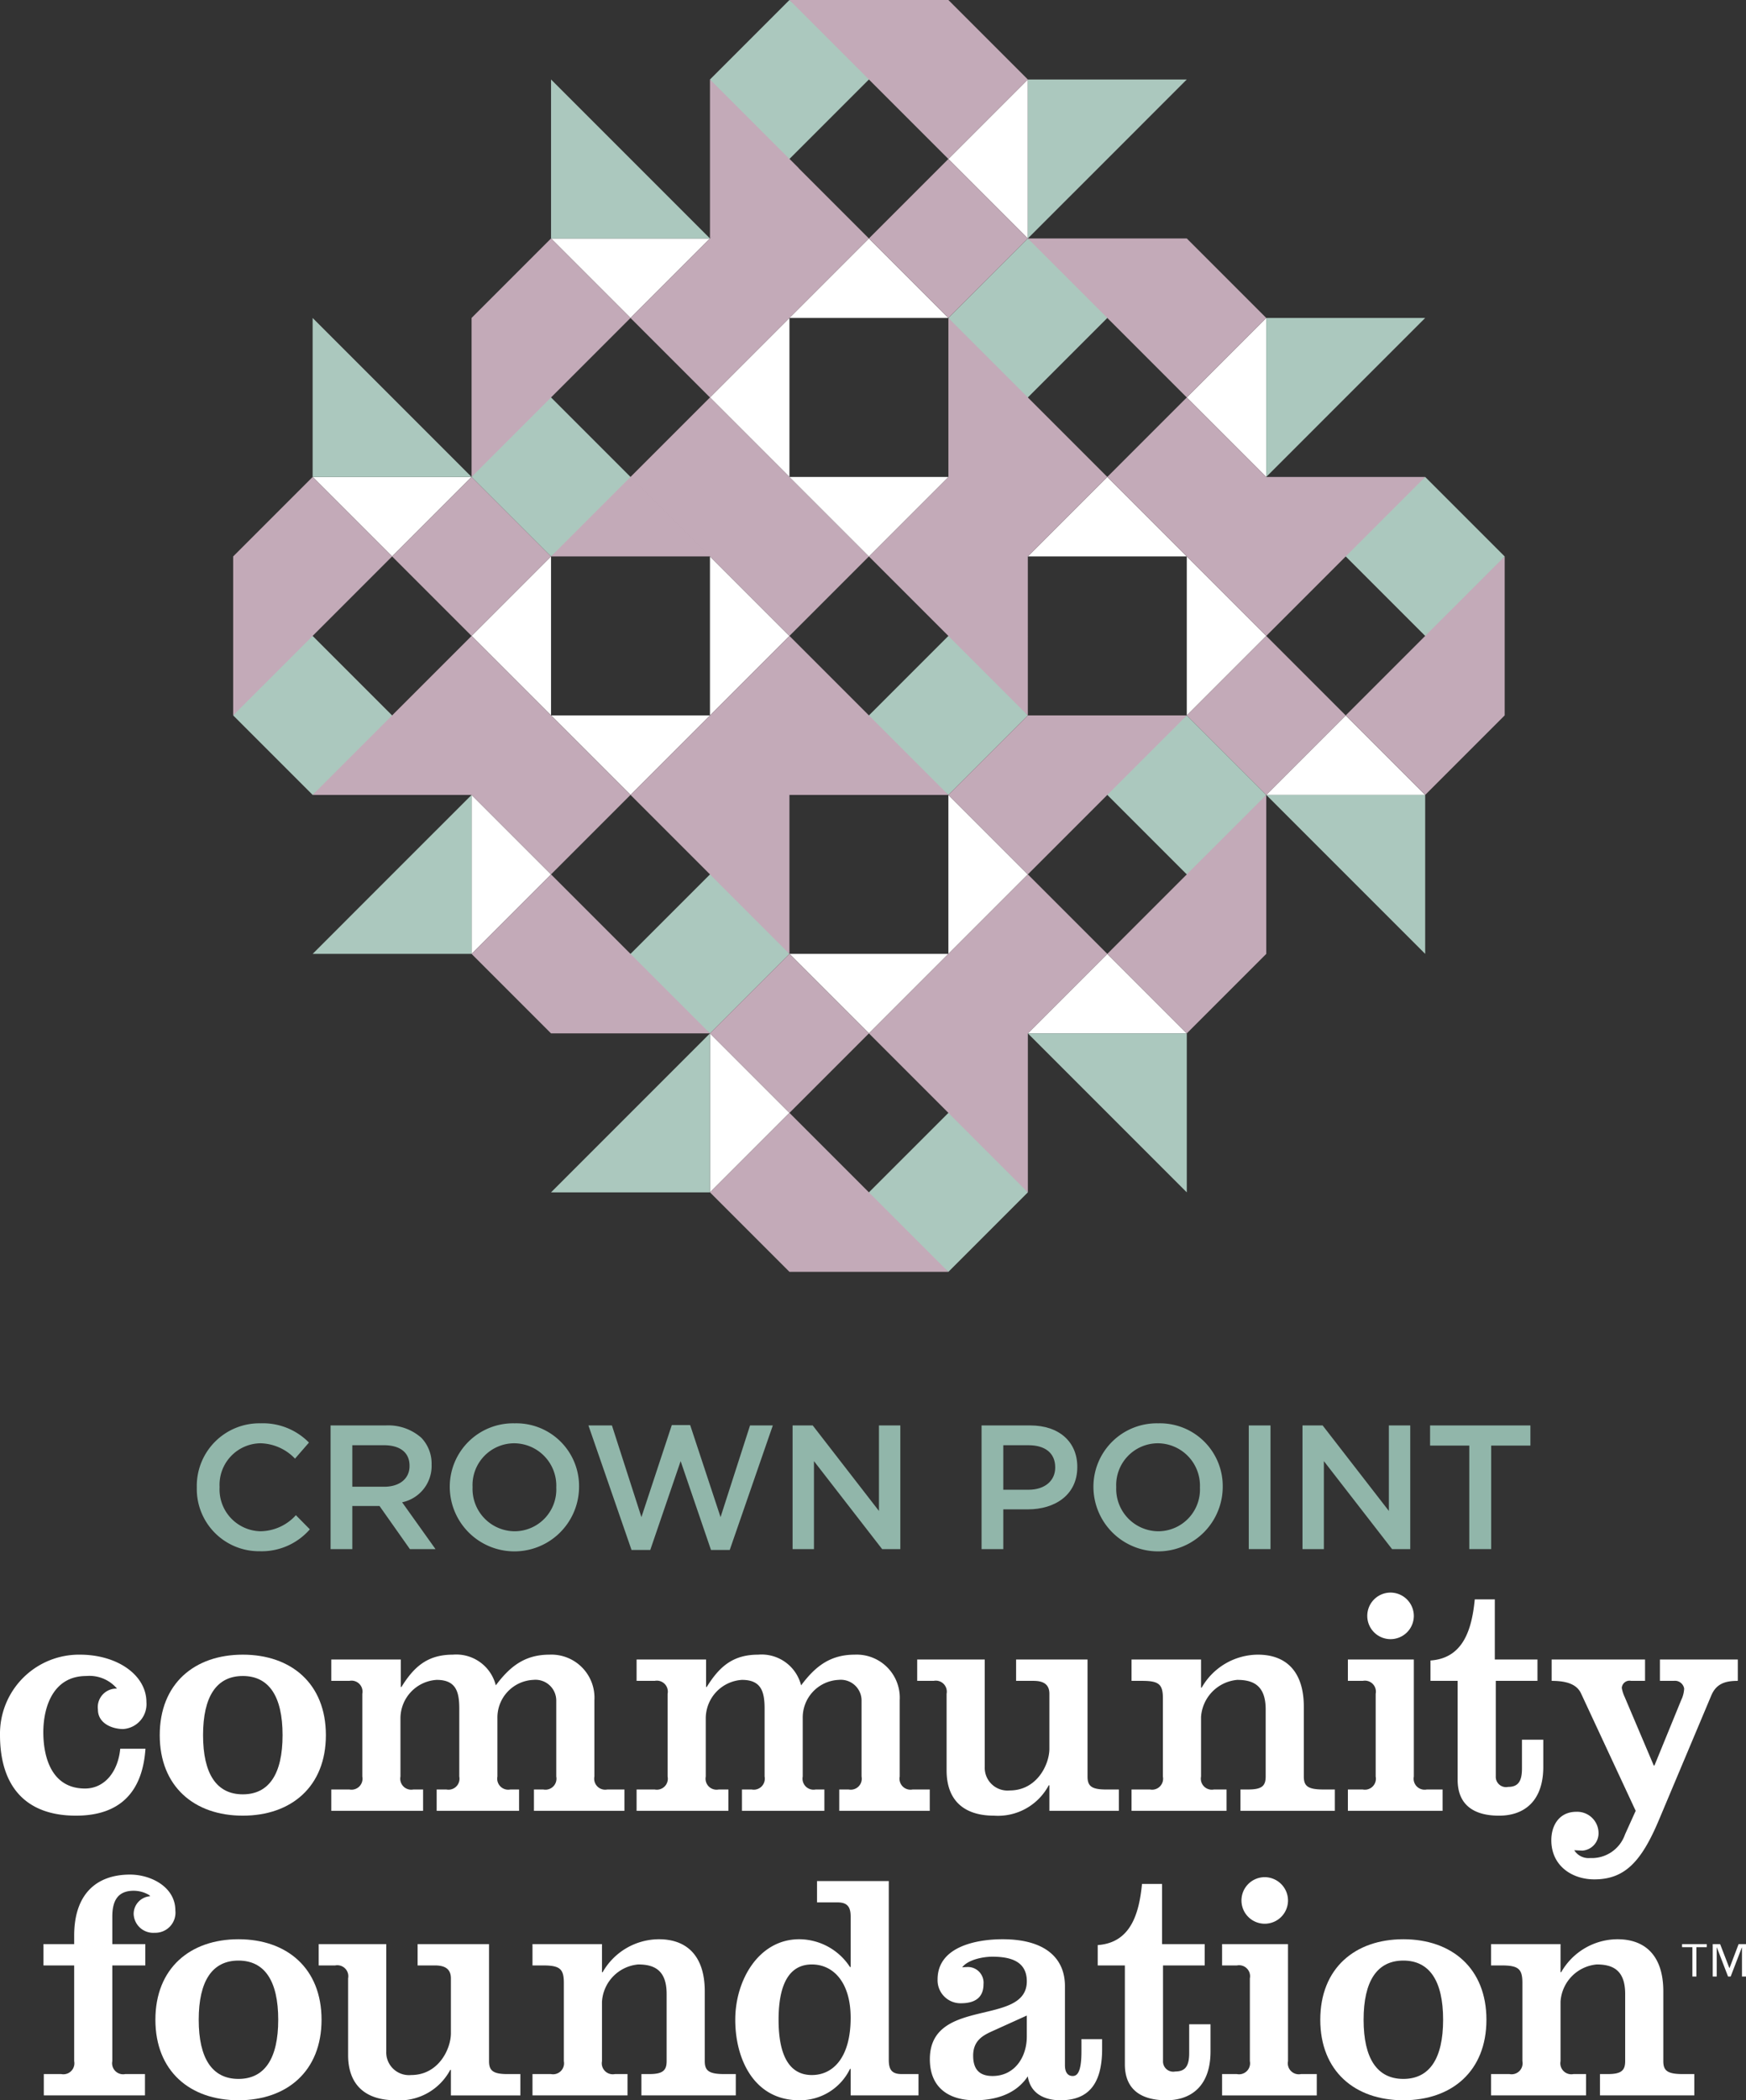<svg xmlns="http://www.w3.org/2000/svg" viewBox="0 0 191.3 230.047"><rect x="0" y="0" width="191.3" height="230.047" fill="#333333" stroke="none"/><defs><style>.a{fill:#fff;}.b{fill:#abc8be;}.c{fill:#c3aab8;}.d{fill:#91b6aa;}</style></defs><title>CrownPointCommunityFoundation-Vertical-Logo</title><polygon class="a" points="34.254 52.241 51.668 52.241 42.961 60.948 34.254 52.241"/><polygon class="a" points="60.375 60.948 60.375 78.362 51.668 69.655 60.375 60.948"/><polygon class="a" points="60.375 26.12 77.789 26.12 69.082 34.827 60.375 26.12"/><polygon class="a" points="86.495 34.827 86.495 52.241 77.788 43.534 86.495 34.827"/><polygon class="a" points="112.616 8.706 112.616 26.12 103.909 17.413 112.616 8.706"/><polygon class="a" points="103.909 34.827 86.495 34.827 95.202 26.12 103.909 34.827"/><polygon class="a" points="138.736 34.827 138.736 52.241 130.029 43.534 138.736 34.827"/><polygon class="a" points="130.03 60.948 112.616 60.948 121.323 52.241 130.03 60.948"/><polygon class="a" points="156.15 87.068 138.736 87.068 147.443 78.361 156.15 87.068"/><polygon class="a" points="130.03 78.361 130.03 60.947 138.737 69.654 130.03 78.361"/><polygon class="a" points="130.03 113.189 112.616 113.189 121.323 104.482 130.03 113.189"/><polygon class="a" points="103.909 104.482 103.909 87.068 112.616 95.775 103.909 104.482"/><polygon class="a" points="77.788 130.602 77.788 113.188 86.495 121.895 77.788 130.602"/><polygon class="a" points="86.495 104.482 103.909 104.482 95.202 113.189 86.495 104.482"/><polygon class="a" points="51.668 104.482 51.668 87.068 60.375 95.775 51.668 104.482"/><polygon class="a" points="60.375 78.361 77.789 78.361 69.082 87.068 60.375 78.361"/><polygon class="b" points="43.961 79.361 33.254 68.654 25.547 78.361 34.254 87.068 43.961 79.361"/><polygon class="b" points="70.082 53.241 59.375 42.534 51.668 52.241 42.961 43.534 34.254 34.827 34.254 52.241 51.668 52.241 60.375 60.948 70.082 53.241"/><polygon class="b" points="69.082 17.413 60.375 8.706 60.375 26.12 77.789 26.12 69.082 17.413"/><polygon class="b" points="96.202 7.707 86.495 0 77.788 8.707 85.495 18.413 96.202 7.707"/><polygon class="b" points="122.323 33.827 112.616 26.12 121.323 17.413 130.03 8.706 112.616 8.706 112.616 26.12 103.909 34.827 111.616 44.534 122.323 33.827"/><polygon class="b" points="156.151 34.827 138.737 34.827 138.737 52.241 147.443 43.534 156.151 34.827"/><polygon class="b" points="146.443 59.948 157.15 70.655 164.857 60.948 156.15 52.241 146.443 59.948"/><polygon class="b" points="130.029 78.361 120.323 86.068 131.029 96.775 138.736 87.068 147.443 95.775 156.15 104.482 156.15 87.068 138.737 87.068 130.029 78.361"/><polygon class="b" points="121.323 121.896 130.03 130.603 130.03 113.189 112.616 113.189 121.323 121.896"/><polygon class="b" points="94.202 131.603 103.91 139.31 112.616 130.603 104.91 120.896 94.202 131.603"/><polygon class="b" points="68.081 105.482 77.788 113.188 69.081 121.895 60.375 130.602 77.789 130.602 77.789 113.189 86.495 104.482 78.789 94.775 68.081 105.482"/><polygon class="b" points="34.254 104.482 51.668 104.482 51.668 87.068 42.961 95.775 34.254 104.482"/><polygon class="b" points="94.202 79.361 103.909 87.068 112.616 78.361 104.909 68.654 94.202 79.361"/><polygon class="a" points="77.788 78.361 77.788 60.947 86.495 69.654 77.788 78.361"/><polygon class="c" points="34.254 69.655 42.961 60.948 34.254 52.241 25.547 60.948 27.596 62.997 25.547 60.948 25.547 78.361 34.254 69.655 34.254 69.655"/><polygon class="c" points="95.201 8.707 103.909 17.413 112.617 8.707 103.909 0 103.365 0.544 103.909 0 86.495 0 95.202 8.707 95.201 8.707"/><polygon class="c" points="77.789 8.706 77.789 26.12 87.495 18.413 77.789 8.706"/><path class="c" d="M186.948,98.631l-0-0-8.707,8.707-8.707-8.707,8.707-8.707-8.707-8.707h0l8.707,8.707,8.707-8.707H169.534l-8.707-8.707,8.707-8.707-8.707-8.707,0-0h-17.414l8.707,8.707-0.0 0,8.707,8.707-8.707,8.707-8.707-8.707,0-0-8.707-8.707,8.707-8.707-8.707-8.707-8.707,8.707-8.707-8.707-8.707,8.707h0l-0.0 0-0.0 0h0l-8.707,8.707-8.707-8.707-8.707,8.707L82.466,63.803V81.217l-8.707,8.707,8.707,8.707L73.759,107.338l-0-0-8.707,8.707H82.466l8.707,8.707-8.707,8.707,8.707,8.707-0.0 0h17.414l8.707,8.707,8.707-8.707,8.707,8.707-0.0 0,8.707,8.707V142.165l0-0v-0l8.707-8.707,8.707,8.707,8.707-8.707,0,0v-17.414l8.707-8.707,8.707,8.707,8.707-8.707,0,0v-17.414ZM143.414,89.924l-8.707,8.707,8.707,8.707-8.707,8.707-8.707-8.707,0-0-8.707-8.707,8.707-8.707,8.707,8.707,8.707-8.707Zm-26.12-26.12,0-0,0-0h0l8.707-8.707,8.707,8.707v17.413l-8.707,8.707-8.707-8.707-0.0 0-8.706-8.707,8.707-8.706h0ZM91.173,72.51l8.707-8.707,8.707,8.707L99.88,81.217l8.707,8.707,0-0,8.707,8.707-8.707,8.707-0.0 0-8.707,8.707-8.707-8.707h0l-0-0-0-0h0L82.466,98.631l8.707-8.707H108.586l-8.707-8.707-8.707,8.707-8.707-8.707,8.707-8.707ZM99.879,133.458l0-0-8.707-8.707,8.707-8.707,8.707,8.707-0.0 0,8.707,8.707-8.707,8.707Zm17.414-17.414H134.707l8.707,8.707-8.707,8.707,0,0-8.707,8.707-8.707-8.707V116.044Zm43.534,8.707-0-0-8.707,8.707-8.707-8.707,8.707-8.707-8.707-8.707V89.924l8.707-8.707,8.707,8.707-0.0 0,8.707,8.707-8.707,8.707H143.414l8.707,8.707,0,0,8.707-8.707,8.707,8.707Z" transform="translate(-30.798 -28.976)"/><polygon class="c" points="95.202 130.602 93.153 132.651 95.202 130.603 86.496 121.896 77.789 130.603 86.496 139.31 86.496 139.309 103.909 139.309 95.202 130.602"/><polygon class="a" points="86.495 52.241 103.909 52.241 95.202 60.948 86.495 52.241"/><path class="d" d="M59.347,184.876a6.855,6.855,0,0,0-6.986,7.005v0.039a6.814,6.814,0,0,0,6.889,6.967,6.993,6.993,0,0,0,5.496-2.4l-1.529-1.548a5.312,5.312,0,0,1-3.889,1.76,4.58,4.58,0,0,1-4.47-4.818v-0.039a4.547,4.547,0,0,1,4.47-4.78,5.388,5.388,0,0,1,3.792,1.684l1.529-1.76a7.06,7.06,0,0,0-5.302-2.11" transform="translate(-30.798 -28.976)"/><path class="d" d="M73.055,185.109h-6.037v13.545h2.381v-4.722h2.98l3.328,4.722h2.806l-3.657-5.128a4.066,4.066,0,0,0,3.231-4.103v-0.038a4.099,4.099,0,0,0-1.122-2.922,5.462,5.462,0,0,0-3.91-1.354m-3.656,6.714v-4.548h3.463c1.762,0,2.806.794,2.806,2.245v0.039c0,1.374-1.083,2.264-2.787,2.264h-3.482Z" transform="translate(-30.798 -28.976)"/><path class="d" d="M87.179,184.877a6.941,6.941,0,0,0-7.102,7.005v0.039a7.083,7.083,0,0,0,14.165-.039v-0.039a6.876,6.876,0,0,0-7.063-6.966m0,11.823a4.641,4.641,0,0,1-4.605-4.818v-0.039a4.576,4.576,0,0,1,4.566-4.78,4.642,4.642,0,0,1,4.606,4.819v0.039a4.577,4.577,0,0,1-4.567,4.779" transform="translate(-30.798 -28.976)"/><polygon class="d" points="75.618 156.093 73.606 156.093 70.278 166.175 67.046 156.132 64.472 156.132 69.194 169.775 71.245 169.775 74.574 160.041 77.901 169.775 79.952 169.775 84.674 156.132 82.178 156.132 78.947 166.175 75.618 156.093"/><polygon class="d" points="98.644 156.133 96.302 156.133 96.302 165.499 89.045 156.133 86.839 156.133 86.839 169.678 89.181 169.678 89.181 160.042 96.651 169.678 98.644 169.678 98.644 156.133"/><path class="d" d="M143.685,185.109h-5.342v13.545h2.381v-4.354h2.69c2.979,0,5.417-1.587,5.417-4.625v-0.038c0-2.729-1.993-4.528-5.146-4.528m-2.961,7.043v-4.876h2.767c1.78,0,2.921.832,2.921,2.419v0.039c0,1.412-1.122,2.418-2.921,2.418h-2.767Z" transform="translate(-30.798 -28.976)"/><path class="d" d="M157.702,184.877a6.941,6.941,0,0,0-7.102,7.005v0.039a7.083,7.083,0,0,0,14.165-.039v-0.039a6.876,6.876,0,0,0-7.063-6.966m0,11.823a4.641,4.641,0,0,1-4.605-4.818v-0.039a4.576,4.576,0,0,1,4.566-4.78,4.642,4.642,0,0,1,4.606,4.819v0.039a4.577,4.577,0,0,1-4.567,4.779" transform="translate(-30.798 -28.976)"/><rect class="d" x="136.822" y="156.133" width="2.38" height="13.545"/><polygon class="d" points="154.513 156.133 152.171 156.133 152.171 165.499 144.914 156.133 142.708 156.133 142.708 169.678 145.05 169.678 145.05 160.042 152.52 169.678 154.513 169.678 154.513 156.133"/><polygon class="d" points="167.678 156.133 156.686 156.133 156.686 158.339 160.982 158.339 160.982 169.678 163.382 169.678 163.382 158.339 167.678 158.339 167.678 156.133"/><path class="a" d="M39.545,210.216a8.659,8.659,0,0,0-8.747,8.783c0,5.702,2.868,8.853,8.322,8.853,4.817,0,7.295-2.585,7.614-7.33H43.972c-0.248,2.55-1.735,4.356-3.86,4.356-3.683,0-4.568-3.471-4.568-6.162,0-2.692,1.027-6.162,4.709-6.162a3.961,3.961,0,0,1,3.365,1.38,2.033,2.033,0,0,0-2.09,2.303c0,1.487,1.523,2.125,2.763,2.125a2.73,2.73,0,0,0,2.55-2.94c0-2.975-3.188-5.206-7.296-5.206" transform="translate(-30.798 -28.976)"/><path class="a" d="M57.401,210.216c-5.311,0-9.101,3.187-9.101,8.818s3.79,8.818,9.101,8.818c5.313,0,9.103-3.187,9.103-8.818s-3.79-8.818-9.103-8.818m0,15.299c-2.867,0-4.355-2.231-4.355-6.481,0-4.249,1.488-6.481,4.355-6.481,2.869,0,4.357,2.232,4.357,6.481,0,4.25-1.488,6.481-4.357,6.481" transform="translate(-30.798 -28.976)"/><path class="a" d="M90.999,210.216c-2.691,0-4.32,1.275-5.879,3.364a4.463,4.463,0,0,0-4.709-3.364c-2.763,0-4.25,1.31-5.631,3.541H74.709v-3.009H67.096v2.337h1.983a1.204,1.204,0,0,1,1.416,1.416v9.067a1.205,1.205,0,0,1-1.416,1.416H67.096v2.337H77.153v-2.337H76.09a1.204,1.204,0,0,1-1.416-1.416v-6.376a4.227,4.227,0,0,1,3.966-4.214c2.125,0,2.479,1.31,2.479,3.152v7.438a1.204,1.204,0,0,1-1.416,1.416H78.64v2.337h9.03v-2.337H86.714a1.205,1.205,0,0,1-1.416-1.416v-6.376a4.128,4.128,0,0,1,3.931-4.214,2.277,2.277,0,0,1,2.515,2.231v8.359a1.206,1.206,0,0,1-1.418,1.416H89.299v2.337h9.917v-2.337H97.339a1.204,1.204,0,0,1-1.416-1.416v-8.359a4.72,4.72,0,0,0-4.924-4.993" transform="translate(-30.798 -28.976)"/><path class="a" d="M124.45,210.216c-2.691,0-4.32,1.275-5.879,3.364a4.463,4.463,0,0,0-4.709-3.364c-2.763,0-4.249,1.31-5.632,3.541h-0.07v-3.009h-7.614v2.337h1.983a1.205,1.205,0,0,1,1.417,1.416v9.067a1.205,1.205,0,0,1-1.417,1.416h-1.983v2.337h10.058v-2.337h-1.063a1.204,1.204,0,0,1-1.416-1.416v-6.376a4.227,4.227,0,0,1,3.966-4.214c2.125,0,2.479,1.31,2.479,3.152v7.438a1.205,1.205,0,0,1-1.416,1.416h-1.063v2.337h9.03v-2.337h-0.956a1.205,1.205,0,0,1-1.416-1.416v-6.376a4.128,4.128,0,0,1,3.931-4.214,2.276,2.276,0,0,1,2.514,2.231v8.359a1.205,1.205,0,0,1-1.417,1.416h-1.027v2.337h9.917v-2.337h-1.878a1.205,1.205,0,0,1-1.416-1.416v-8.359a4.719,4.719,0,0,0-4.923-4.993" transform="translate(-30.798 -28.976)"/><path class="a" d="M149.953,210.748h-7.826v2.337h1.912c1.133,0,1.735.425,1.735,1.417v6.02c0,1.7-1.345,4.568-4.355,4.568a2.494,2.494,0,0,1-2.728-2.585v-11.757h-7.4v2.337h1.805a1.205,1.205,0,0,1,1.416,1.417v8.393c0,3.293,1.912,4.958,5.207,4.958a6.302,6.302,0,0,0,5.984-3.329h0.071v2.798h7.615v-2.337h-1.418c-1.593,0-2.018-.39-2.018-1.417v-12.82Z" transform="translate(-30.798 -28.976)"/><path class="a" d="M168.622,210.216a7.129,7.129,0,0,0-6.162,3.613H162.389v-3.081h-7.614v2.337H155.944c1.841,0,2.266.389,2.266,1.912v8.571a1.205,1.205,0,0,1-1.417,1.416h-2.018v2.337H165.186v-2.337h-1.38a1.205,1.205,0,0,1-1.417-1.416v-6.517a4.365,4.365,0,0,1,3.966-4.073c1.7,0,3.116.567,3.116,3.223v7.367c0,1.026-.424,1.416-1.911,1.416h-0.851v2.337h10.341v-2.337h-1.275c-1.699,0-2.125-.39-2.125-1.416v-7.65c0-3.825-1.912-5.702-5.028-5.702" transform="translate(-30.798 -28.976)"/><path class="a" d="M183.153,203.417a2.55,2.55,0,1,0,2.55,2.55,2.562,2.562,0,0,0-2.55-2.55m2.55,7.331h-7.224v2.337h1.629a1.204,1.204,0,0,1,1.416,1.417v9.066a1.205,1.205,0,0,1-1.416,1.417h-1.629v2.337h10.376v-2.337h-1.735a1.205,1.205,0,0,1-1.417-1.417v-12.82Z" transform="translate(-30.798 -28.976)"/><path class="a" d="M194.577,204.161h-2.196c-0.319,3.258-1.24,6.445-4.852,6.693v2.231h2.975v10.837c0,2.833,1.877,3.931,4.533,3.931,2.798,0,4.851-1.629,4.851-5.348v-2.974h-2.336v3.151c0,1.417-.425,2.019-1.522,2.019a1.123,1.123,0,0,1-1.347-1.168v-10.448h4.568v-2.337h-4.674v-6.587Z" transform="translate(-30.798 -28.976)"/><path class="a" d="M221.202,210.748h-8.536v2.337h1.524a1.021,1.021,0,0,1,1.133.85,3.239,3.239,0,0,1-.318,1.24l-2.94,7.188h-0.071l-3.187-7.507a3.878,3.878,0,0,1-.318-0.992,0.847,0.847,0,0,1,1.026-.779h1.522v-2.337h-10.234v2.337c1.806,0,2.797.461,3.223,1.381l5.985,12.856-1.169,2.585a3.846,3.846,0,0,1-3.824,2.585,1.842,1.842,0,0,1-1.735-.85c0.282,0,.636.036,0.92,0.036a1.906,1.906,0,0,0,1.736-2.019,2.34,2.34,0,0,0-2.445-2.231c-1.77,0-2.726,1.381-2.726,3.116,0,2.798,2.267,4.285,4.709,4.285,3.294,0,5.136-1.876,7.084-6.516l5.737-13.634c0.567-1.346,1.629-1.594,2.904-1.594v-2.337Z" transform="translate(-30.798 -28.976)"/><path class="a" d="M45.052,234.305c-3.718,0-6.127,2.16-6.127,6.693v0.921h-3.364v2.337h3.364v10.483a1.204,1.204,0,0,1-1.416,1.416h-1.912v2.337h11.084v-2.337h-2.159a1.206,1.206,0,0,1-1.418-1.416v-10.483h3.614v-2.337h-3.614v-3.011c0-1.593.496-2.832,2.339-2.832a3.305,3.305,0,0,1,1.734.495l0.071,0.106a1.939,1.939,0,0,0-1.805,1.948,2.142,2.142,0,0,0,2.301,2.054,2.206,2.206,0,0,0,2.267-2.443c0-2.586-2.693-3.931-4.959-3.931" transform="translate(-30.798 -28.976)"/><path class="a" d="M56.925,241.387c-5.311,0-9.101,3.187-9.101,8.818s3.79,8.818,9.101,8.818c5.313,0,9.103-3.187,9.103-8.818s-3.79-8.818-9.103-8.818m0,15.299c-2.867,0-4.355-2.231-4.355-6.481,0-4.249,1.488-6.481,4.355-6.481,2.869,0,4.357,2.232,4.357,6.481,0,4.25-1.488,6.481-4.357,6.481" transform="translate(-30.798 -28.976)"/><path class="a" d="M84.379,241.919h-7.827v2.337h1.913c1.133,0,1.735.425,1.735,1.417v6.02c0,1.7-1.346,4.568-4.355,4.568a2.494,2.494,0,0,1-2.728-2.585v-11.757h-7.401v2.337h1.806a1.205,1.205,0,0,1,1.416,1.417v8.393c0,3.293,1.912,4.958,5.207,4.958a6.302,6.302,0,0,0,5.984-3.329h0.071v2.798h7.614v-2.337h-1.417c-1.594,0-2.018-.39-2.018-1.417v-12.82Z" transform="translate(-30.798 -28.976)"/><path class="a" d="M102.987,241.387a7.129,7.129,0,0,0-6.162,3.613h-0.07v-3.081h-7.615v2.337h1.169c1.841,0,2.266.389,2.266,1.912v8.57a1.205,1.205,0,0,1-1.417,1.417h-2.018v2.337h10.411v-2.337h-1.38a1.205,1.205,0,0,1-1.416-1.417v-6.516a4.364,4.364,0,0,1,3.965-4.073c1.7,0,3.116.567,3.116,3.223v7.366c0,1.027-.424,1.417-1.911,1.417h-0.851v2.337h10.341v-2.337h-1.274c-1.7,0-2.126-.39-2.126-1.417v-7.649c0-3.825-1.912-5.702-5.028-5.702" transform="translate(-30.798 -28.976)"/><path class="a" d="M128.178,235.012h-7.862v2.338h2.231c1.098,0,1.452.495,1.452,1.558v5.525h-0.071a6.668,6.668,0,0,0-5.56-3.046c-4.427,0-7.012,4.462-7.012,8.818s2.09,8.818,7.012,8.818a6.082,6.082,0,0,0,5.56-3.435h0.071v2.904h7.436v-2.337h-1.84c-1.099,0-1.417-.496-1.417-1.558v-19.585Zm-8.429,21.249c-2.372,0-3.647-1.983-3.647-6.056,0-4.072,1.275-6.056,3.647-6.056,2.374,0,4.25,1.984,4.25,5.844,0,4.285-1.876,6.268-4.25,6.268" transform="translate(-30.798 -28.976)"/><path class="a" d="M140.644,241.387c-2.798,0-7.118.779-7.118,4.391a2.513,2.513,0,0,0,2.55,2.621c1.381,0,2.479-.496,2.479-2.09a1.72,1.72,0,0,0-1.888-1.873,3.331,3.331,0,0,0-.45.032c0.637-.85,2.303-1.169,3.295-1.169,1.876,0,3.788.425,3.788,2.692,0,4.993-10.623,1.664-10.623,8.535,0,3.187,2.159,4.497,4.922,4.497,2.231,0,4.498-.638,5.808-2.621,0.284,1.878,1.805,2.621,3.577,2.621,2.974,0,4.568-1.664,4.568-5.631v-1.062h-2.266v1.345c0,2.196-.425,2.692-0.957,2.692-0.531,0-.85-0.39-0.85-1.168v-8.677c0-2.975-2.054-5.135-6.835-5.135m-1.097,14.98c-1.453,0-2.125-.744-2.125-2.231,0-1.665,1.098-2.231,2.125-2.692l3.753-1.699v2.301c0,2.267-1.345,4.321-3.753,4.321" transform="translate(-30.798 -28.976)"/><path class="a" d="M158.117,235.332h-2.196c-0.318,3.258-1.24,6.445-4.852,6.693v2.231H154.044v10.837c0,2.833,1.877,3.931,4.533,3.931,2.798,0,4.852-1.629,4.852-5.348v-2.974h-2.337v3.151c0,1.417-.425,2.019-1.522,2.019a1.123,1.123,0,0,1-1.347-1.168v-10.448h4.569v-2.337h-4.675v-6.587Z" transform="translate(-30.798 -28.976)"/><path class="a" d="M169.368,234.588a2.55,2.55,0,1,0,2.55,2.55,2.562,2.562,0,0,0-2.55-2.55m2.55,7.331h-7.224v2.337h1.629a1.204,1.204,0,0,1,1.416,1.417v9.066a1.205,1.205,0,0,1-1.416,1.417h-1.629v2.337h10.376v-2.337h-1.735a1.205,1.205,0,0,1-1.417-1.417v-12.82Z" transform="translate(-30.798 -28.976)"/><path class="a" d="M184.555,241.387c-5.312,0-9.101,3.187-9.101,8.818s3.789,8.818,9.101,8.818c5.313,0,9.103-3.187,9.103-8.818s-3.79-8.818-9.103-8.818m0,15.299c-2.867,0-4.355-2.231-4.355-6.481,0-4.249,1.488-6.481,4.355-6.481,2.869,0,4.357,2.232,4.357,6.481,0,4.25-1.488,6.481-4.357,6.481" transform="translate(-30.798 -28.976)"/><path class="a" d="M208.01,241.387a7.129,7.129,0,0,0-6.162,3.613h-0.07v-3.081h-7.615v2.337h1.169c1.841,0,2.267.389,2.267,1.912v8.57a1.206,1.206,0,0,1-1.418,1.417h-2.018v2.337h10.411v-2.337h-1.38a1.205,1.205,0,0,1-1.416-1.417v-6.516a4.364,4.364,0,0,1,3.966-4.073c1.699,0,3.115.567,3.115,3.223v7.366c0,1.027-.424,1.417-1.911,1.417h-0.85v2.337h10.341v-2.337h-1.275c-1.7,0-2.126-.39-2.126-1.417v-7.649c0-3.825-1.912-5.702-5.028-5.702" transform="translate(-30.798 -28.976)"/><path class="a" d="M217.795,242.256h-1.131v3.215h-0.439v-3.215h-1.131V241.919h2.7v0.337Zm4.302,3.215h-0.439v-3.181h-0.016l-1.224,3.181h-0.287l-1.223-3.181h-0.017v3.181h-0.439V241.919H219.263l1.012,2.624h0.017l0.996-2.624h0.81v3.552Z" transform="translate(-30.798 -28.976)"/></svg>